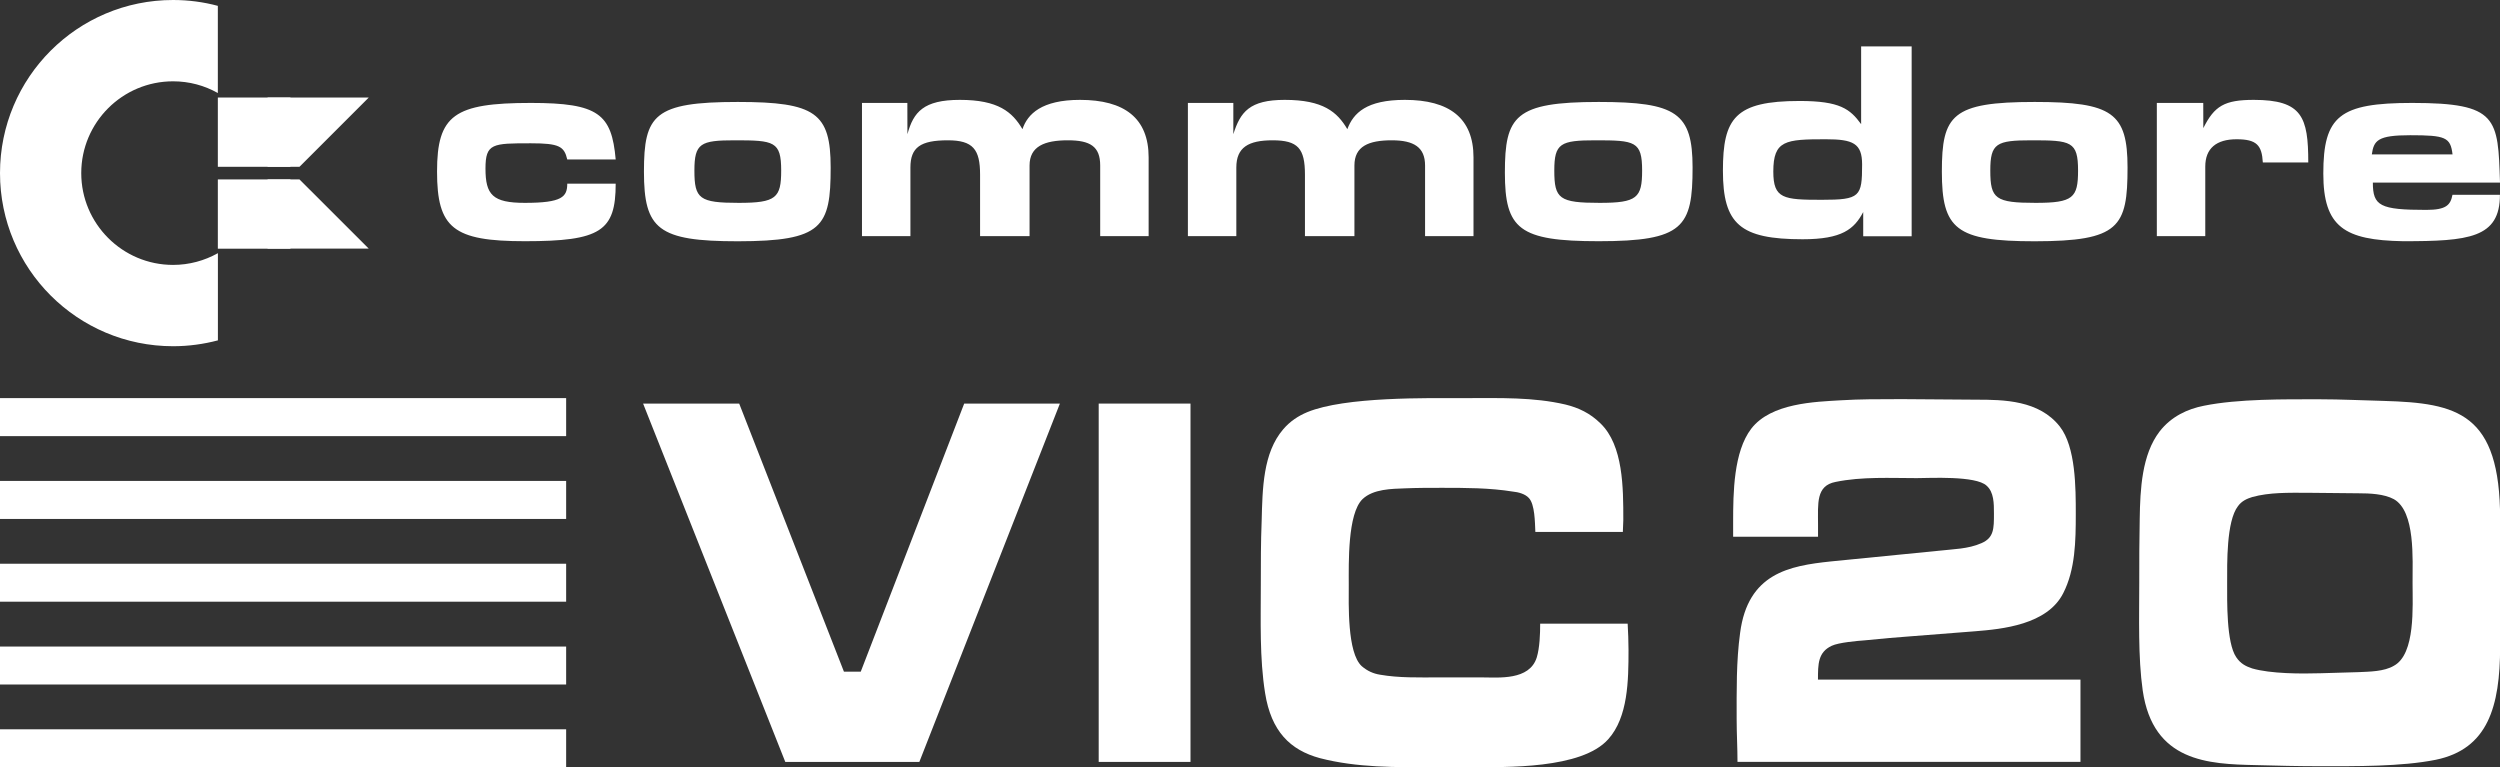 <?xml version="1.0" encoding="utf-8"?>
<svg version="1.1" viewBox="0 0 3840 1178.6" xmlns="http://www.w3.org/2000/svg">
  <rect x="0" y="0" width="3840" height="1178.6" fill="#333333" stroke="none"/>
  <path class="st5" d="M 1412.1 1170.3 L 1206.2 1170.3 L 987.8 619.9 L 1135.4 619.9 L 1296.3 1031.7 L 1322.1 1031.7 L 1481 619.9 L 1628 619.9 L 1412.1 1170.3 Z" style="fill: rgb(255, 255, 255);"/>
  <path class="st5" d="M 1687.6 1170.3 L 1687.6 619.9 L 1828.6 619.9 L 1828.6 1170.3 L 1687.6 1170.3 Z" style="fill: rgb(255, 255, 255);"/>
  <path class="st5" d="M 2202.7 1178.5 C 2144.4 1178.5 2084.2 1179.3 2027.3 1164.5 C 1981.6 1152.1 1952.5 1123.2 1943.2 1064.6 C 1934.6 1011 1936.6 953.2 1936.6 898.7 C 1936.6 865.7 1936.6 832.7 1937.9 800.5 C 1939.2 750.2 1939.9 695.7 1971 659.4 C 1981.6 647 1994.2 638.8 2008.1 633 C 2066.4 609.1 2191.5 611.5 2253.1 611.5 C 2303.4 611.5 2355.1 609.8 2404.7 621.4 C 2424.6 626.3 2442.4 634.6 2458.3 650.3 C 2493.4 684.1 2493.4 749.3 2493.4 798.8 C 2493.4 804.6 2492.7 811.2 2492.7 817 L 2358.3 817 C 2357.6 802.1 2357.6 774.9 2348.4 765 C 2342.4 758.4 2331.8 755.9 2323.9 755.1 C 2288.1 749.3 2250.4 749.3 2214.7 749.3 C 2195.5 749.3 2177 749.3 2157.8 750.1 C 2137.9 750.9 2109.5 750.9 2092.9 766.6 C 2069.7 788.9 2071.7 865.6 2071.7 897.8 C 2071.7 927.5 2069.1 1002.6 2091.6 1023.2 C 2100.2 1030.6 2109.5 1034.8 2120.1 1036.4 C 2148.6 1041.4 2179.7 1040.5 2208.8 1040.5 L 2277 1040.5 C 2301.5 1040.5 2349.2 1045.5 2360.4 1010 C 2365 995.1 2365.7 973.7 2365.7 958 L 2500.1 958 C 2500.8 971.2 2501.4 985.2 2501.4 998.4 C 2501.4 1045.4 2500.7 1101.5 2470.3 1135.4 C 2429.3 1181.6 2312.1 1178.3 2259.8 1178.3 L 2202.7 1178.3 Z" style="fill: rgb(255, 255, 255);"/>
  <path class="st5" d="M 2668.8 1170.3 C 2668.8 1148.8 2667.5 1126.6 2667.5 1105.1 C 2667.5 1060.5 2666.8 1016 2672.8 972.2 C 2684.7 880.6 2748.3 869.1 2811.8 862.4 L 2978.6 845.9 C 2999.8 843.4 3023 843.4 3043.5 834.3 C 3062.7 826 3062.7 812 3062.7 788.9 C 3062.7 773.2 3062.7 755.9 3051.4 746 C 3034.8 730.3 2963.3 734.4 2944.1 734.4 C 2903.7 734.4 2860 731.9 2819.6 740.2 C 2789.1 746 2792.5 773.2 2792.5 806.2 L 2792.5 824.4 L 2662.1 824.4 L 2662.1 802.1 C 2662.1 756.7 2662.8 694 2689.9 658.5 C 2720.4 618.9 2787.9 617.2 2828.3 614.8 C 2856.8 613.1 2885.2 613.1 2913.7 613.1 L 2926.3 613.1 L 3035.5 613.9 C 3077.9 613.9 3132.2 614.7 3163.9 655.2 C 3188.4 686.6 3188.4 749.3 3188.4 789.7 C 3188.4 831 3187.7 874.7 3169.2 911 C 3144.7 959.7 3075.2 966.3 3034.1 969.6 C 3002.3 972.1 2971.2 974.6 2939.4 977 C 2914.2 978.7 2889.1 981.1 2863.9 983.6 C 2852.6 984.4 2824.2 986.9 2813.6 991.9 C 2792.4 1001.8 2792.4 1020 2792.4 1043.9 L 3195.6 1043.9 L 3195.6 1170.2 L 2668.8 1170.2 Z" style="fill: rgb(255, 255, 255);"/>
  <path class="st5" d="M 3741.4 1167 C 3688.4 1177.7 3616.9 1176.9 3563.3 1176.9 C 3530.2 1176.9 3497.8 1176.1 3464.7 1175.2 C 3391.9 1173.6 3307.1 1170.3 3291.2 1060.5 C 3283.9 1009.3 3285.9 947.4 3285.9 895.5 C 3285.9 862.5 3285.9 830.3 3286.6 797.3 C 3287.3 751.1 3289.9 698.3 3317.1 662.8 C 3335 639.7 3360.1 628.1 3385.3 623.2 C 3438.3 612.5 3509.1 613.3 3563.4 613.3 C 3595.8 613.3 3628.9 615 3661.4 615.8 C 3774.6 619.1 3840.2 634 3840.2 797.3 L 3840.2 993.7 C 3840 1085.3 3821.5 1150.5 3741.4 1167 Z M 3677.1 766.8 C 3661.9 758.5 3639.4 757.7 3622.8 757.7 C 3596.3 757.7 3569.8 756.9 3542.7 756.9 C 3515.6 756.9 3485.8 756.1 3459.3 763.5 C 3451.4 766 3443.4 769.3 3437.5 777.5 C 3419.6 800.6 3420.9 865.8 3420.9 895.5 C 3420.9 922.7 3419.6 987.1 3434.8 1009.4 C 3441.4 1019.3 3449.4 1023.4 3459.3 1026.7 C 3487.8 1035 3534.8 1035 3564.6 1034.1 L 3622.9 1032.4 C 3639.5 1031.6 3662 1031.6 3677.2 1022.5 C 3710.3 1004.3 3705.7 931.7 3705.7 895.4 C 3705.6 859.2 3710.2 785.7 3677.1 766.8 Z" style="fill: rgb(255, 255, 255);"/>
  <polygon id="polygon7_7_" class="st7" points="0 611.5 0 611.5 869.6 611.5 869.6 669.9 0 669.9" style="fill: rgb(255, 255, 255);"/>
  <polygon class="st7" points="0 738.7 0 738.7 869.6 738.7 869.6 797.1 0 797.1" style="fill: rgb(255, 255, 255);"/>
  <polygon class="st7" points="0 865.9 0 865.9 869.6 865.9 869.6 924.2 0 924.2" style="fill: rgb(255, 255, 255);"/>
  <polygon class="st7" points="0 993.1 0 993.1 869.6 993.1 869.6 1051.4 0 1051.4" style="fill: rgb(255, 255, 255);"/>
  <polygon id="polygon15_7_" class="st7" points="0 1120.2 0 1120.2 869.6 1120.2 869.6 1178.6 0 1178.6" style="fill: rgb(255, 255, 255);"/>
  <path id="path4595_10_" class="st5" d="M 3384.2 158.1 L 3312.9 158.1 L 3312.9 362.7 L 3387.3 362.7 L 3387.3 255.8 C 3387.3 227.9 3404.4 213.9 3435.4 213.9 C 3466.4 213.9 3474.2 223.2 3475.7 249.5 L 3545.5 249.5 C 3545.5 179.8 3536.2 153.4 3461.8 153.4 C 3416.8 153.4 3401.3 162.7 3384.3 196.8 L 3384.2 158.1 L 3384.2 158.1 Z M 3726.8 322.4 C 3655.5 322.4 3644.7 316.2 3644.7 280.5 L 3840 280.5 C 3836.9 181.3 3836.9 158.1 3705.1 158.1 C 3593.5 158.1 3568.6 178.2 3568.6 266.6 C 3568.6 348.8 3601.2 368.9 3691.1 370.5 C 3791.9 370.5 3839.9 365.8 3839.9 299.2 L 3767 299.2 C 3764 314.7 3757.8 322.4 3726.8 322.4 Z M 3643.1 237.2 C 3646.2 215.5 3652.4 207.7 3702 207.7 C 3756.3 207.7 3764 210.8 3767.1 237.2 L 3643.1 237.2 Z M 871.3 244.9 L 945.7 244.9 C 939.5 175.1 919.3 158.1 815.5 158.1 C 697.7 158.1 671.3 176.7 671.3 263.5 C 671.3 350.3 696.1 370.5 806.2 370.5 C 922.5 370.5 945.7 355 945.7 282.1 L 871.3 282.1 C 871.3 302.3 863.6 311.6 806.2 311.6 C 756.6 311.6 745.7 299.2 745.7 258.9 C 745.7 220.1 756.5 220.1 815.5 220.1 C 858.9 220.1 866.6 224.8 871.3 244.9 Z M 2599.8 257.3 C 2599.8 173.6 2575 156.6 2455.6 156.6 C 2326.9 156.6 2311.5 178.3 2311.5 265.1 C 2311.5 351.9 2333.2 370.5 2455.6 370.5 C 2585.8 370.5 2599.8 348.8 2599.8 257.3 Z M 2387.4 262 C 2387.4 220.1 2396.7 215.5 2451 215.5 C 2511.5 215.5 2522.3 217 2522.3 262 C 2522.3 303.9 2514.5 311.6 2457.2 311.6 C 2395.1 311.6 2387.4 305.4 2387.4 262 L 2387.4 262 Z M 3267.9 257.3 C 3267.9 173.6 3244.6 156.6 3125.3 156.6 C 2998.2 156.6 2982.7 176.7 2982.7 263.6 C 2982.7 352 3004.4 370.6 3125.3 370.6 C 3255.5 370.5 3267.9 348.8 3267.9 257.3 Z M 3057.1 262 C 3057.1 220.1 3066.4 215.5 3120.6 215.5 C 3181.1 215.5 3191.9 217 3191.9 262 C 3191.9 303.9 3184.2 311.6 3126.8 311.6 C 3064.9 311.6 3057.1 305.4 3057.1 262 Z M 1275.9 257.3 C 1275.9 173.6 1252.6 156.6 1133.3 156.6 C 1004.6 156.6 989.1 176.7 989.1 263.6 C 989.1 352 1010.8 370.6 1133.3 370.6 C 1263.5 370.5 1275.9 348.8 1275.9 257.3 Z M 1066.6 262 C 1066.6 220.1 1075.9 215.5 1128.6 215.5 C 1189.1 215.5 1199.9 217 1199.9 262 C 1199.9 303.9 1192.1 311.6 1134.8 311.6 C 1074.3 311.6 1066.6 305.4 1066.6 262 Z M 2858.7 71.3 L 2858.7 190.7 C 2841.7 167.4 2826.2 155.1 2764.2 155.1 C 2665 155.1 2646.4 181.5 2646.4 262.1 C 2646.4 344.3 2672.8 367.5 2768.9 367.5 C 2829.4 367.5 2848 352 2861.9 325.7 L 2861.9 362.9 L 2936.3 362.9 L 2936.3 71.3 L 2858.7 71.3 L 2858.7 71.3 Z M 2804.4 213.9 C 2846.2 213.9 2860.2 220.1 2860.2 252.6 C 2860.2 302.2 2857.1 306.9 2798.2 306.9 C 2739.3 306.9 2723.8 305.3 2723.8 263.5 C 2723.8 215.5 2742.4 213.9 2804.4 213.9 Z M 1393.7 158.1 L 1324 158.1 L 1324 362.7 L 1398.4 362.7 L 1398.4 257.3 C 1398.4 226.3 1413.9 215.5 1455.8 215.5 C 1494.6 215.5 1505.4 229.4 1505.4 268.2 L 1505.4 362.7 L 1581.4 362.7 L 1581.4 254.2 C 1581.4 224.7 1604.6 215.5 1640.3 215.5 C 1674.4 215.5 1689.9 224.8 1689.9 254.2 L 1689.9 362.7 L 1764.3 362.7 L 1764.3 241.8 C 1764.3 181.4 1727.1 153.4 1658.9 153.4 C 1600 153.4 1578.3 175.1 1570.5 198.4 C 1555 172 1533.3 153.4 1474.4 153.4 C 1418.6 153.4 1403.1 172 1393.8 206.1 L 1393.7 158.1 L 1393.7 158.1 Z M 1894.4 158.1 L 1824.6 158.1 L 1824.6 362.7 L 1899 362.7 L 1899 257.3 C 1899 226.3 1917.6 215.5 1954.8 215.5 C 1993.6 215.5 2004.4 227.9 2004.4 268.2 L 2004.4 362.7 L 2080.4 362.7 L 2080.4 254.2 C 2080.4 224.7 2102.1 215.5 2137.8 215.5 C 2171.9 215.5 2188.9 226.3 2188.9 254.2 L 2188.9 362.7 L 2263.3 362.7 L 2263.3 241.8 C 2263.3 181.4 2226.1 153.4 2157.9 153.4 C 2099 153.4 2078.8 173.5 2069.5 198.4 C 2054 172 2032.3 153.4 1973.4 153.4 C 1919.2 153.4 1905.2 172 1894.4 206.1 L 1894.4 158.1 L 1894.4 158.1 Z" style="fill: rgb(255, 255, 255);"/>
  <path class="st5" d="M 334.6 388.9 C 314.2 400.3 290.8 406.9 265.8 406.9 C 188.1 406.9 124.8 343.7 124.8 265.9 C 124.8 188.1 188 124.9 265.8 124.9 C 290.8 124.9 314.2 131.4 334.6 142.9 L 334.6 9 C 312.7 3.1 289.6 0 265.8 0 C 119 0 0 119 0 265.9 C 0 412.8 119 531.8 265.9 531.8 C 289.7 531.8 312.7 528.6 334.7 522.8 L 334.7 388.9 Z" style="fill: rgb(255, 255, 255);"/>
  <rect x="334.6" y="149.8" class="st5" width="111.5" height="106.4" style="fill: rgb(255, 255, 255);"/>
  <polygon class="st5" points="566.4 149.8 460 256.2 411 256.2 411 149.8" style="fill: rgb(255, 255, 255);"/>
  <rect x="334.6" y="275.6" class="st5" width="111.5" height="106.4" style="fill: rgb(255, 255, 255);"/>
  <polygon class="st5" points="566.4 381.9 460 275.6 411 275.6 411 381.9" style="fill: rgb(255, 255, 255);"/>
</svg>